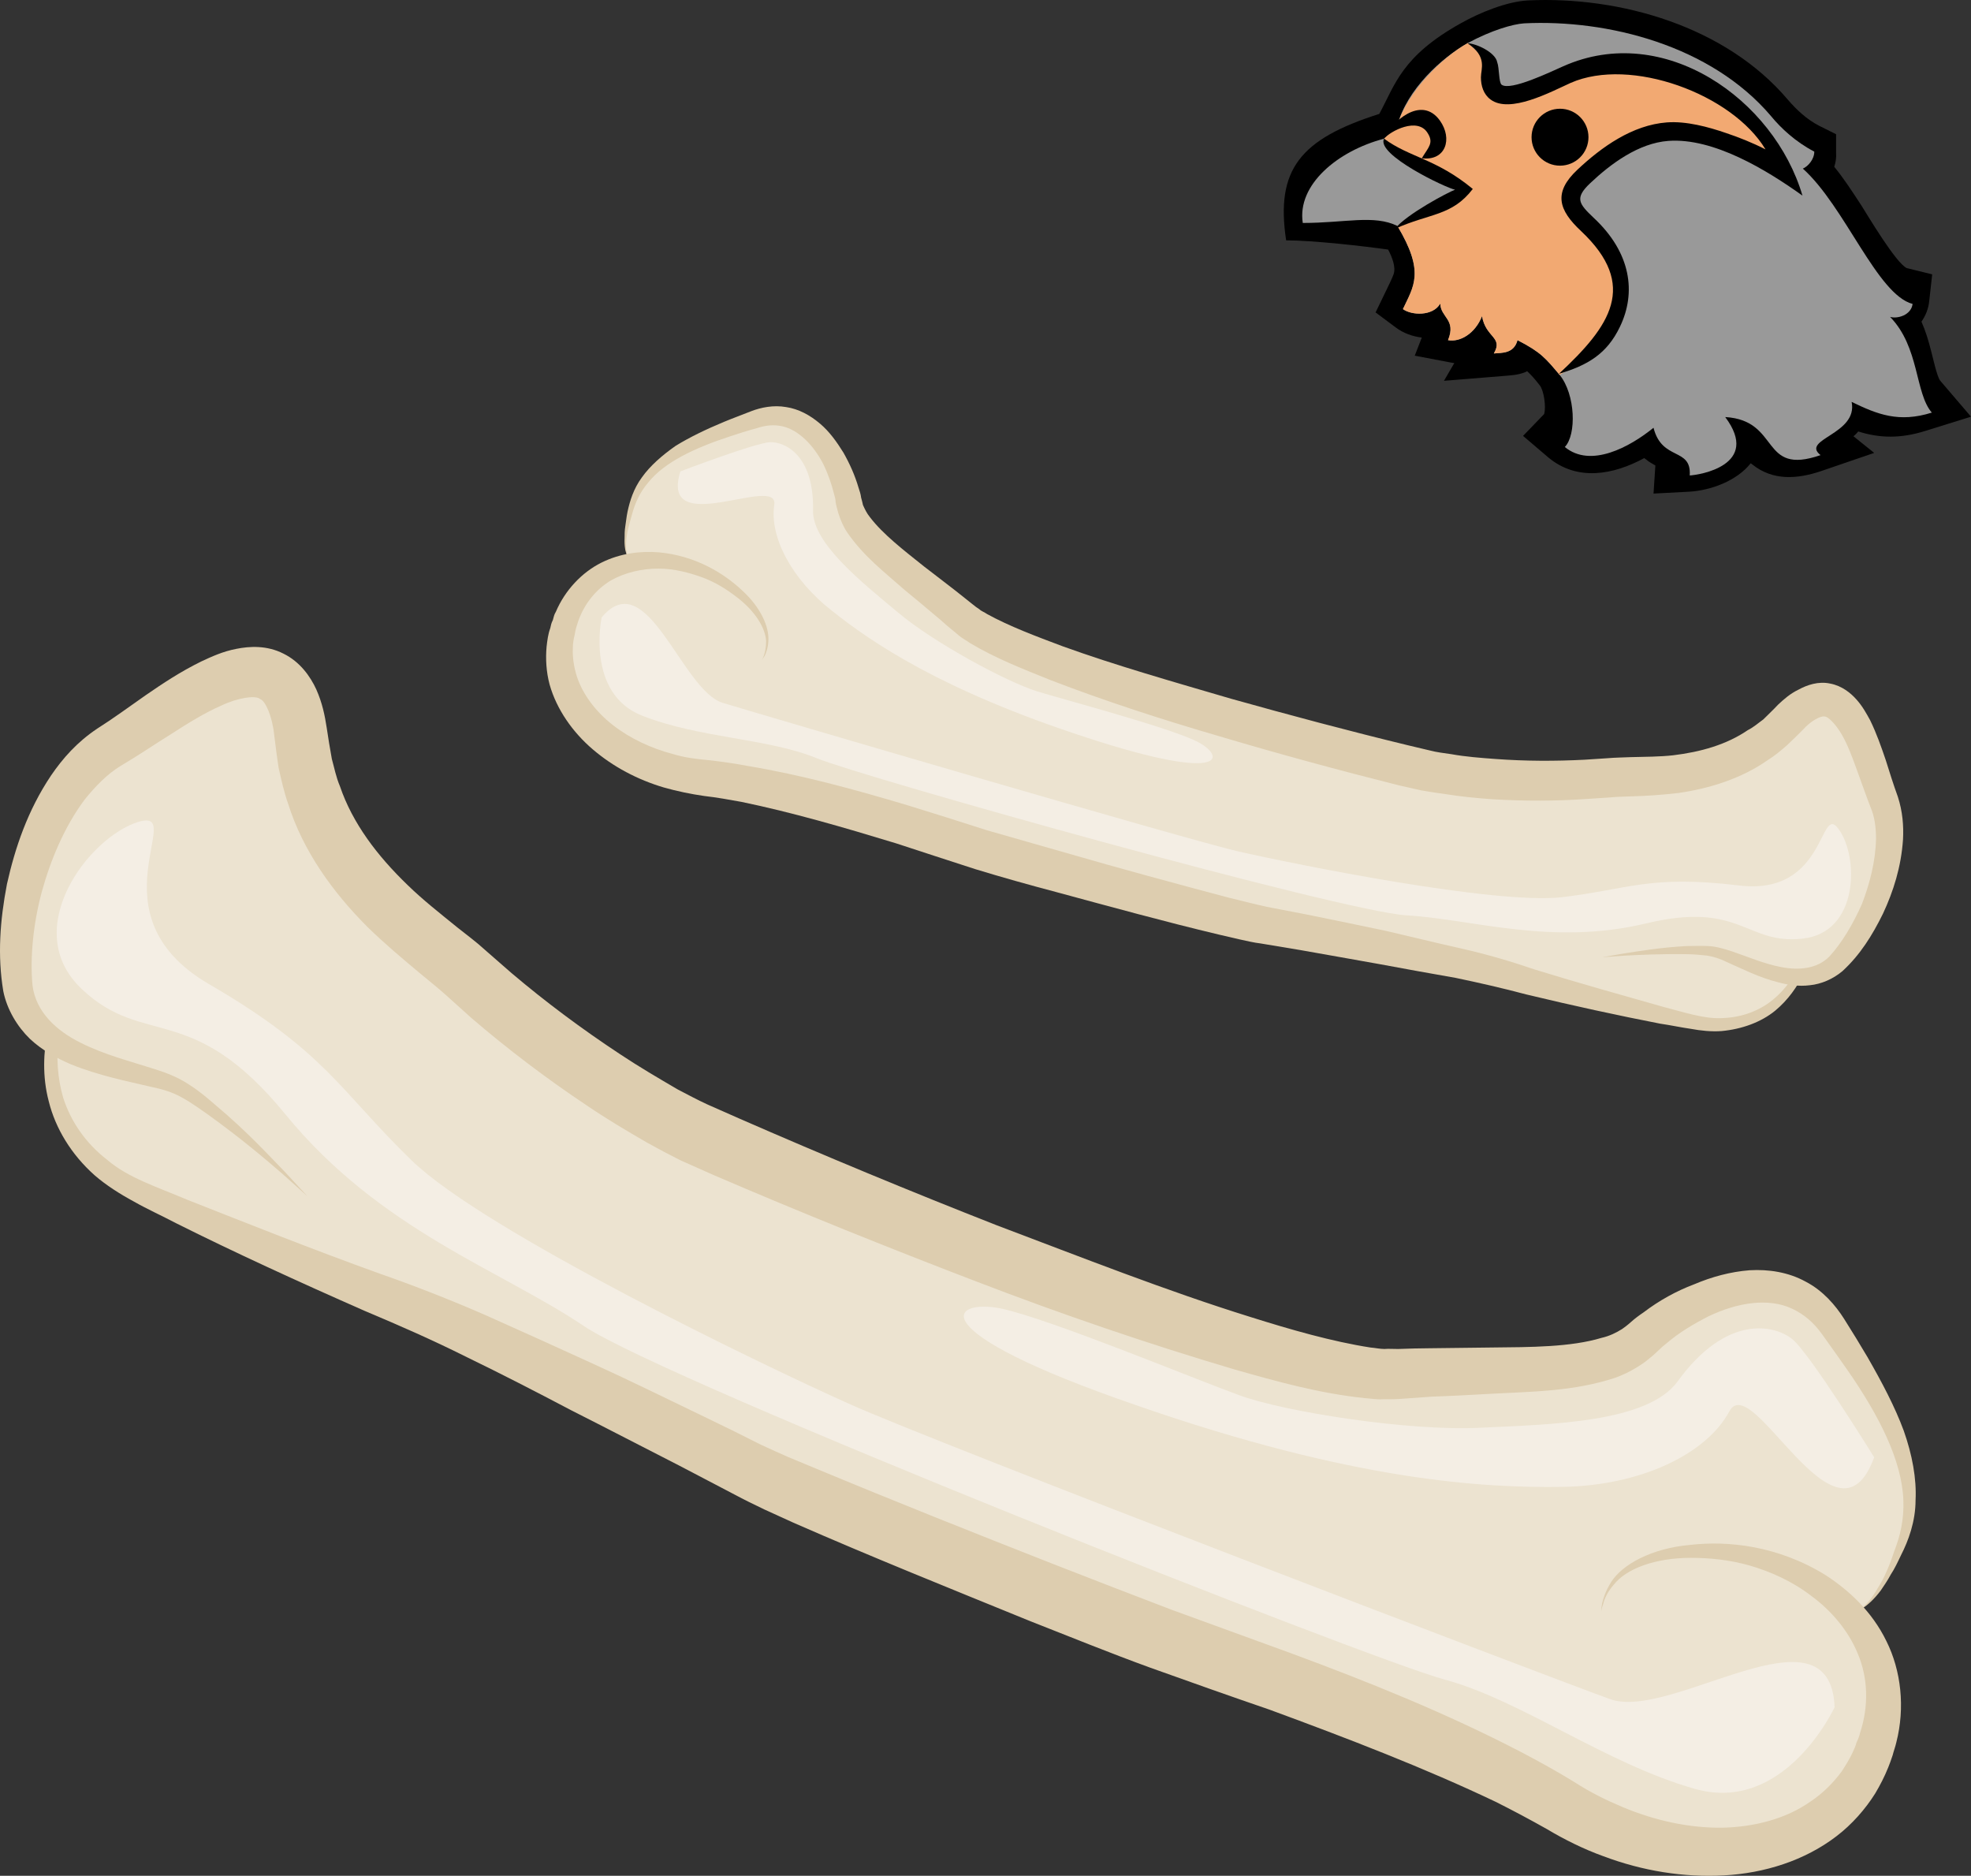 <?xml version="1.0" encoding="UTF-8" standalone="no"?>
<!-- Creator: CorelDRAW Home & Student X7 -->

<svg
   xmlns:dc="http://purl.org/dc/elements/1.1/"
   xmlns:cc="http://creativecommons.org/ns#"
   xmlns:rdf="http://www.w3.org/1999/02/22-rdf-syntax-ns#"
   xmlns:svg="http://www.w3.org/2000/svg"
   xmlns="http://www.w3.org/2000/svg"
   xmlns:sodipodi="http://sodipodi.sourceforge.net/DTD/sodipodi-0.dtd"
   xmlns:inkscape="http://www.inkscape.org/namespaces/inkscape"
   xml:space="preserve"
   width="53.329mm"
   height="50.743mm"
   version="1.1"
   style="clip-rule:evenodd;fill-rule:evenodd;image-rendering:optimizeQuality;shape-rendering:geometricPrecision;text-rendering:geometricPrecision"
   viewBox="0 0 5332.88 5074.261"
   id="svg44"
   sodipodi:docname="3172.svg"
   inkscape:version="0.92.4 (5da689c313, 2019-01-14)"><rect x="0" y="0" width="5332.88" height="5074.261" fill="#333333" stroke="none"/><sodipodi:namedview
   pagecolor="#ffffff"
   bordercolor="#666666"
   borderopacity="1"
   objecttolerance="10"
   gridtolerance="10"
   guidetolerance="10"
   inkscape:pageopacity="0"
   inkscape:pageshadow="2"
   inkscape:window-width="640"
   inkscape:window-height="480"
   id="namedview46"
   showgrid="false"
   inkscape:zoom="0.2102413"
   inkscape:cx="96.184459"
   inkscape:cy="76.691486"
   inkscape:window-x="0"
   inkscape:window-y="0"
   inkscape:window-maximized="0"
   inkscape:current-layer="svg44" />
 <defs
   id="defs4">
  <style
   type="text/css"
   id="style2">
   <![CDATA[
    .fil0 {fill:black}
    .fil3 {fill:black}
    .fil1 {fill:#999999}
    .fil2 {fill:#F2A972}
    .fil5 {fill:#DDCDAF;fill-rule:nonzero}
    .fil4 {fill:#ECE3D0;fill-rule:nonzero}
    .fil6 {fill:#F4EEE4;fill-rule:nonzero}
   ]]>
  </style>
 </defs>
 <g
   id="Vrstva_x0020_1"
   transform="translate(-7955.119,-11804.868)">
  <g
   id="_476553512">
   <path
   class="fil0"
   d="m 12404,13044 c -83,45 -181,64 -260,-2 l -68,-58 57,-59 c 6,-20 -1,-65 -12,-78 -14,-18 -24,-29 -34,-38 -2,1 -4,2 -6,3 -22,8 -37,8 -59,10 l -160,13 28,-48 c -3,0 -5,-1 -7,-1 l -100,-19 19,-49 c -25,-3 -50,-12 -70,-27 l -55,-41 30,-62 c 6,-13 14,-28 19,-42 6,-19 -4,-45 -15,-66 -63,-9 -203,-25 -276,-25 -29,-192 38,-274 252,-342 43,-79 60,-156 222,-246 50,-28 123,-58 180,-61 251,-12 536,71 703,268 24,28 52,54 85,71 l 46,23 v 50 c 1,13 -1,26 -5,38 27,33 50,69 73,104 19,30 93,155 123,170 l 69,17 -8,72 c -2,21 -10,40 -21,56 11,25 19,51 26,79 4,14 16,71 25,81 l 83,97 -122,38 c -69,22 -126,20 -183,2 -4,5 -8,9 -13,13 l 56,45 -143,49 c -65,22 -131,27 -187,-18 -1,-1 -3,-2 -4,-3 -38,48 -109,74 -168,77 l -95,5 5,-76 c -8,-5 -17,-9 -26,-17 -2,-1 -3,-2 -4,-3 z"
   id="path7"
   inkscape:connector-curvature="0"
   style="fill:#000000" />
   <path
   class="fil1"
   d="m 11736,12416 c 75,125 44,163 15,225 23,17 81,20 101,-15 1,38 44,43 21,99 32,6 73,-17 92,-65 10,59 58,56 32,101 22,-2 54,1 64,-36 64,33 76,49 114,94 43,53 46,162 14,195 70,58 176,0 240,-52 23,91 103,52 98,129 24,-1 194,-27 96,-158 151,9 93,160 258,103 -55,-43 102,-56 84,-144 70,34 128,57 217,29 -46,-53 -33,-177 -113,-259 19,6 57,-4 61,-35 -96,-25 -183,-264 -297,-366 14,-6 31,-25 31,-46 -50,-26 -90,-63 -117,-96 -163,-192 -443,-262 -668,-251 -31,2 -89,19 -152,53 -71,40 -165,125 -191,223 -15,10 -28,28 -36,36 -126,33 -236,125 -220,228 115,0 192,-23 256,8 z"
   id="path9"
   inkscape:connector-curvature="0"
   style="fill:#999999" />
   <path
   class="fil2"
   d="m 11927,11921 c -72,40 -166,135 -191,223 -18,12 -27,24 -36,36 44,47 80,95 199,138 -59,32 -135,77 -163,98 75,125 44,163 15,225 23,17 81,20 101,-15 1,38 44,43 21,99 32,6 73,-17 92,-65 10,59 58,56 32,101 22,-2 54,1 64,-36 64,33 76,49 114,94 175,-100 221,-270 75,-407 -56,-52 -61,-82 -10,-130 76,-70 151,-115 227,-121 102,-7 264,69 320,110 -61,-209 -335,-317 -546,-281 -54,9 -253,142 -254,24 -1,-40 -8,-45 -60,-93 z"
   id="path11"
   inkscape:connector-curvature="0"
   style="fill:#f2a972" />
   <path
   class="fil0"
   d="m 12732,12209 c -90,-150 -365,-251 -527,-180 -55,25 -165,84 -217,45 -19,-14 -26,-37 -26,-60 0,-23 18,-56 -36,-92 22,0 75,24 80,51 6,16 4,55 12,61 24,18 135,-36 167,-50 272,-121 570,89 647,350 -98,-70 -241,-157 -363,-148 -80,6 -155,61 -212,115 -42,40 -30,55 10,93 101,94 116,202 71,295 -35,73 -87,104 -165,127 139,-129 216,-239 60,-386 -61,-57 -76,-104 -10,-166 66,-62 149,-121 242,-128 52,-4 112,12 161,29 33,11 71,26 106,44 z"
   id="path13"
   inkscape:connector-curvature="0"
   style="fill:#000000" />
   <path
   class="fil3"
   d="m 11700,12180 c 16,-20 91,-60 118,-15 17,27 2,38 -16,68 65,8 84,-53 49,-102 -51,-71 -133,6 -151,49 z"
   id="path15"
   inkscape:connector-curvature="0"
   style="fill:#000000" />
   <circle
   class="fil3"
   cx="12176"
   cy="12176"
   r="77"
   id="circle17"
   style="fill:#000000" />
   <path
   class="fil3"
   d="m 11940,12316 c -99,-82 -171,-85 -240,-136 -23,43 169,134 192,138 -19,7 -131,66 -163,106 95,-43 154,-34 211,-108 z"
   id="path19"
   inkscape:connector-curvature="0"
   style="fill:#000000" />
  </g>
  <g
   id="_292972680">
   <path
   class="fil4"
   d="m 9860,13909 c 249,26 643,161 754,195 111,35 667,189 753,203 85,13 565,104 664,135 100,31 445,120 524,131 54,8 184,12 264,-125 43,1 85,-11 119,-52 100,-116 160,-309 113,-427 -47,-116 -97,-389 -260,-215 -164,174 -380,145 -492,156 -191,17 -366,1 -464,-16 -97,-18 -1103,-272 -1270,-415 -168,-142 -297,-221 -313,-316 -15,-94 -101,-275 -251,-225 -150,49 -296,106 -334,230 -39,123 -9,151 -9,151 l 14,6 c -85,14 -159,68 -191,170 -63,205 131,388 379,414 z"
   id="path22"
   inkscape:connector-curvature="0"
   style="fill:#ece3d0;fill-rule:nonzero" />
   <path
   class="fil5"
   d="m 9559,13832 c -54,-46 -98,-108 -117,-176 -9,-34 -11,-69 -8,-102 2,-17 4,-34 10,-50 2,-8 2,-12 7,-22 2,-8 4,-16 8,-22 25,-59 71,-107 123,-133 52,-26 107,-32 156,-28 99,9 176,57 224,102 52,47 75,101 72,138 -1,19 -6,32 -10,40 -5,8 -8,12 -8,12 0,0 3,-4 6,-13 3,-8 6,-22 6,-39 -2,-35 -29,-81 -81,-120 -26,-20 -56,-39 -91,-52 -36,-13 -76,-24 -120,-24 -43,0 -89,10 -128,32 -40,24 -71,62 -88,109 -2,6 -4,12 -6,19 -1,3 -3,12 -4,19 -3,12 -5,24 -5,37 -1,25 3,51 11,76 16,49 52,96 97,131 46,36 103,63 164,79 30,9 60,13 94,16 35,4 72,9 108,16 144,24 287,63 431,106 72,22 144,45 216,68 72,21 145,41 217,62 145,42 293,82 436,120 l 53,13 c 17,4 32,8 51,12 37,7 73,14 109,21 73,15 143,29 213,44 69,16 138,33 205,48 67,15 135,35 196,56 123,38 242,71 351,102 55,14 107,32 155,30 49,-1 94,-16 130,-42 30,-22 52,-49 69,-77 8,0 16,0 24,-1 -17,35 -42,71 -77,100 -38,31 -90,50 -145,55 -27,2 -56,-1 -83,-6 -28,-4 -55,-10 -83,-14 -113,-22 -233,-48 -362,-79 -64,-17 -125,-31 -192,-45 -68,-12 -136,-24 -205,-37 -71,-13 -142,-25 -214,-38 -36,-6 -71,-12 -108,-18 -18,-2 -38,-7 -57,-11 l -56,-13 c -147,-35 -292,-75 -440,-115 -72,-19 -147,-40 -219,-62 -72,-23 -144,-47 -215,-70 -141,-43 -282,-84 -418,-112 -33,-6 -66,-12 -101,-16 -35,-5 -74,-13 -109,-23 -71,-21 -137,-56 -192,-103 z"
   id="path24"
   inkscape:connector-curvature="0"
   style="fill:#ddcdaf;fill-rule:nonzero" />
   <path
   class="fil5"
   d="m 12290,14394 c 0,0 21,-1 60,-4 39,-2 96,-5 168,-4 19,0 38,2 57,4 18,3 36,9 56,19 39,17 83,40 135,53 26,7 55,12 86,8 31,-3 63,-17 88,-38 48,-44 81,-97 110,-156 28,-60 49,-126 54,-200 2,-37 -1,-76 -14,-116 -12,-33 -22,-65 -33,-100 -12,-35 -24,-70 -42,-107 -10,-18 -20,-37 -37,-56 -15,-17 -39,-37 -71,-43 -32,-7 -63,4 -85,16 -23,11 -40,26 -56,41 -12,13 -27,27 -40,40 -14,10 -26,21 -42,29 -57,39 -127,59 -202,68 -36,4 -75,4 -115,5 -21,1 -41,1 -64,3 l -61,4 c -79,4 -159,4 -240,-2 -41,-3 -81,-6 -120,-13 -20,-3 -39,-5 -58,-10 l -59,-14 c -161,-39 -322,-82 -479,-126 -157,-46 -312,-90 -456,-142 -72,-27 -144,-54 -204,-87 -7,-5 -16,-8 -21,-13 -6,-4 -12,-8 -19,-14 -15,-12 -30,-24 -44,-35 -30,-23 -58,-45 -87,-67 -55,-44 -111,-87 -146,-133 -9,-11 -14,-22 -19,-33 -1,-6 -3,-12 -5,-20 -1,-9 -4,-18 -7,-27 -10,-34 -24,-65 -41,-95 -18,-29 -38,-57 -63,-78 -27,-23 -58,-40 -92,-45 -34,-6 -68,1 -94,11 -25,10 -50,19 -74,29 -48,20 -92,41 -131,65 -37,26 -69,54 -91,85 -23,31 -33,65 -39,93 -3,14 -4,27 -6,39 -2,12 -2,23 -2,33 -1,20 2,36 6,44 3,10 7,14 7,14 0,0 -4,-4 -6,-13 -3,-11 -4,-25 -2,-45 1,-9 3,-20 6,-31 3,-11 6,-24 10,-37 8,-28 20,-56 43,-83 44,-55 125,-93 219,-124 24,-8 49,-16 75,-23 24,-8 47,-10 69,-5 44,10 84,51 110,101 13,26 23,55 30,83 2,7 4,14 4,21 1,7 4,18 7,29 6,19 14,38 25,54 45,65 101,107 155,155 28,23 56,46 84,70 14,11 27,24 41,35 7,6 16,13 24,20 9,7 19,12 27,18 70,42 143,70 217,100 148,57 302,107 460,153 158,47 320,91 483,132 l 62,14 c 22,4 44,7 65,10 44,7 86,11 129,14 85,5 170,5 255,-1 l 61,-4 c 18,-2 39,-2 59,-3 40,-1 83,-4 126,-9 84,-12 171,-39 242,-89 18,-11 36,-26 53,-41 15,-14 28,-27 42,-41 22,-25 49,-38 58,-36 10,-1 32,22 48,50 16,28 28,61 40,94 12,32 24,68 37,101 11,25 15,55 15,85 -1,61 -17,122 -38,177 -24,54 -54,105 -88,142 -33,34 -83,38 -130,29 -47,-9 -91,-28 -132,-42 -21,-7 -44,-14 -66,-15 -21,-1 -40,0 -59,0 -73,4 -129,14 -169,20 -38,7 -59,10 -59,10 z"
   id="path26"
   inkscape:connector-curvature="0"
   style="fill:#ddcdaf;fill-rule:nonzero" />
   <path
   class="fil6"
   d="m 9583,13475 c 0,0 -44,206 110,266 155,61 341,61 472,115 131,53 1419,414 1596,425 176,10 391,83 647,22 257,-62 271,58 424,41 153,-16 153,-221 98,-296 -53,-75 -31,182 -271,152 -241,-29 -299,11 -479,32 -180,20 -717,-88 -879,-125 -162,-39 -1279,-367 -1391,-401 -111,-35 -204,-378 -327,-231 z"
   id="path28"
   inkscape:connector-curvature="0"
   style="fill:#f4eee4;fill-rule:nonzero" />
   <path
   class="fil6"
   d="m 9796,13080 c 0,0 205,-78 243,-79 39,-1 119,34 116,185 -2,88 132,194 229,275 97,82 294,188 377,214 82,25 343,94 427,133 84,39 98,120 -293,-8 -391,-127 -581,-257 -689,-343 -109,-85 -169,-200 -156,-286 14,-86 -312,96 -254,-91 z"
   id="path30"
   inkscape:connector-curvature="0"
   style="fill:#f4eee4;fill-rule:nonzero" />
   <path
   class="fil4"
   d="m 13025,16542 c 56,-153 16,-287 -74,-383 l 23,6 c 0,0 62,-7 129,-192 68,-186 -57,-389 -194,-588 -137,-199 -407,-58 -513,43 -106,100 -336,76 -670,94 -335,18 -1791,-601 -1925,-670 -134,-69 -361,-211 -577,-409 -127,-116 -416,-280 -453,-642 -38,-362 -350,-77 -516,22 -165,99 -271,389 -256,623 5,79 44,133 97,171 -30,240 133,356 204,396 108,59 608,270 757,325 150,54 814,385 932,447 117,63 932,389 1099,450 167,61 771,260 1097,459 325,197 729,155 840,-152 z"
   id="path32"
   inkscape:connector-curvature="0"
   style="fill:#ece3d0;fill-rule:nonzero" />
   <path
   class="fil5"
   d="m 12620,16878 c 109,-6 218,-40 304,-106 42,-32 78,-73 105,-116 13,-22 25,-45 35,-70 4,-10 7,-18 12,-33 3,-12 7,-22 10,-35 24,-94 13,-194 -27,-274 -39,-80 -101,-137 -164,-178 -129,-80 -265,-94 -367,-82 -104,9 -184,53 -214,101 -15,24 -21,44 -24,57 -3,15 -2,22 -2,22 0,0 0,-8 5,-21 3,-13 12,-33 29,-52 33,-42 110,-72 208,-72 50,0 104,5 160,21 55,16 114,42 166,82 53,39 100,93 126,157 27,64 30,140 6,213 -2,9 -6,19 -10,27 -1,6 -7,20 -11,28 -8,17 -18,33 -29,50 -23,31 -51,59 -84,81 -65,46 -150,69 -239,71 -89,1 -182,-19 -270,-56 -45,-19 -86,-39 -131,-68 -44,-27 -94,-55 -144,-81 -198,-103 -408,-188 -622,-267 -108,-39 -216,-79 -324,-118 -107,-41 -214,-82 -321,-124 -214,-84 -430,-170 -639,-257 l -77,-32 c -25,-11 -47,-21 -73,-33 -51,-26 -102,-51 -152,-75 -102,-49 -201,-98 -300,-143 -98,-45 -196,-89 -292,-132 -96,-42 -196,-81 -288,-113 -186,-67 -361,-137 -521,-200 -80,-34 -159,-59 -215,-107 -60,-46 -100,-106 -120,-169 -16,-55 -18,-108 -13,-159 -10,-6 -20,-14 -29,-23 -11,58 -15,124 3,192 18,73 61,144 124,200 31,27 69,51 106,71 37,21 75,38 115,59 156,78 326,156 510,237 95,40 182,78 276,125 93,45 188,94 283,144 97,49 195,100 293,150 49,26 100,52 149,78 24,13 53,27 80,40 l 79,36 c 210,92 424,178 640,266 107,42 215,86 325,126 109,39 216,77 324,114 212,78 420,158 611,249 46,23 91,47 139,74 45,27 99,54 152,73 106,40 218,58 327,52 z"
   id="path34"
   inkscape:connector-curvature="0"
   style="fill:#ddcdaf;fill-rule:nonzero" />
   <path
   class="fil5"
   d="m 8787,15041 c 0,0 -24,-22 -68,-61 -45,-39 -112,-96 -201,-160 -23,-16 -46,-33 -72,-47 -25,-14 -52,-22 -86,-29 -63,-15 -136,-29 -213,-60 -37,-16 -77,-37 -111,-69 -34,-33 -62,-79 -72,-129 -16,-96 -9,-191 10,-290 22,-98 56,-199 119,-293 32,-47 71,-91 125,-127 44,-28 85,-58 132,-91 45,-31 93,-63 150,-91 28,-13 58,-27 95,-34 35,-7 82,-10 127,13 45,22 73,62 89,97 16,36 23,70 28,103 4,27 9,58 14,85 7,25 11,48 22,74 34,100 101,188 183,267 41,40 87,76 135,115 25,20 50,38 75,61 l 71,62 c 92,78 190,151 293,219 51,34 104,65 157,96 27,14 53,28 79,40 l 86,38 c 231,101 465,198 697,289 233,88 461,178 686,248 111,35 223,67 326,83 13,1 26,4 38,4 11,-1 22,0 37,0 29,-1 57,-2 85,-2 56,-1 112,-1 167,-2 107,-1 215,-1 298,-26 22,-5 40,-14 56,-24 7,-5 14,-10 24,-19 10,-9 22,-18 34,-26 42,-32 89,-58 137,-76 47,-20 98,-34 150,-38 51,-3 105,5 152,31 46,24 80,63 104,101 22,35 43,69 63,103 39,68 74,134 98,199 23,65 35,130 32,188 0,58 -20,111 -39,148 -9,19 -18,38 -28,53 -9,17 -19,31 -27,43 -18,24 -36,40 -49,48 -13,9 -21,10 -21,10 0,0 8,-2 20,-11 12,-10 27,-27 41,-52 8,-13 17,-28 24,-45 7,-15 14,-34 21,-55 16,-41 27,-85 25,-139 -4,-107 -65,-228 -152,-353 -22,-31 -44,-63 -68,-96 -23,-32 -49,-54 -81,-69 -64,-30 -148,-17 -227,21 -39,20 -78,43 -112,72 -9,7 -17,14 -25,22 -8,8 -21,19 -34,29 -25,18 -53,33 -81,43 -113,37 -222,37 -332,43 -54,3 -109,6 -165,8 -27,2 -55,4 -84,6 -13,1 -30,1 -48,1 -16,1 -32,-2 -48,-3 -124,-13 -238,-45 -354,-78 -233,-69 -467,-149 -701,-239 -235,-90 -471,-185 -706,-286 l -90,-40 c -30,-15 -60,-31 -89,-47 -57,-33 -113,-66 -167,-103 -108,-72 -212,-151 -310,-235 l -70,-63 c -20,-18 -44,-37 -68,-57 -48,-40 -98,-82 -144,-127 -93,-93 -174,-205 -214,-332 -11,-31 -19,-66 -26,-98 -5,-31 -8,-59 -12,-89 -5,-50 -24,-93 -38,-97 -11,-11 -60,-4 -104,17 -46,20 -91,48 -136,77 -45,28 -92,60 -138,87 -36,22 -68,55 -97,91 -55,74 -92,163 -116,250 -23,86 -32,177 -25,252 9,73 66,124 131,156 66,33 135,50 200,71 32,10 65,23 93,42 27,17 49,36 71,55 86,72 145,137 187,180 40,43 62,67 62,67 z"
   id="path36"
   inkscape:connector-curvature="0"
   style="fill:#ddcdaf;fill-rule:nonzero" />
   <path
   class="fil6"
   d="m 12919,16423 c 0,0 -134,290 -378,221 -243,-69 -470,-240 -678,-296 -209,-57 -2105,-806 -2328,-956 -224,-151 -552,-260 -807,-572 -254,-311 -382,-179 -552,-340 -170,-161 19,-411 154,-452 134,-40 -131,251 189,438 320,186 353,287 551,479 199,192 953,555 1184,658 230,104 1891,738 2057,798 166,61 596,-270 608,22 z"
   id="path38"
   inkscape:connector-curvature="0"
   style="fill:#f4eee4;fill-rule:nonzero" />
   <path
   class="fil6"
   d="m 13026,15747 c 0,0 -175,-283 -222,-320 -46,-37 -176,-70 -310,115 -81,111 -341,116 -533,125 -193,10 -531,-43 -653,-88 -124,-45 -504,-203 -642,-234 -139,-29 -230,57 363,261 591,206 942,224 1153,221 209,-3 389,-87 452,-204 62,-117 290,404 392,124 z"
   id="path40"
   inkscape:connector-curvature="0"
   style="fill:#f4eee4;fill-rule:nonzero" />
  </g>
 </g>
</svg>